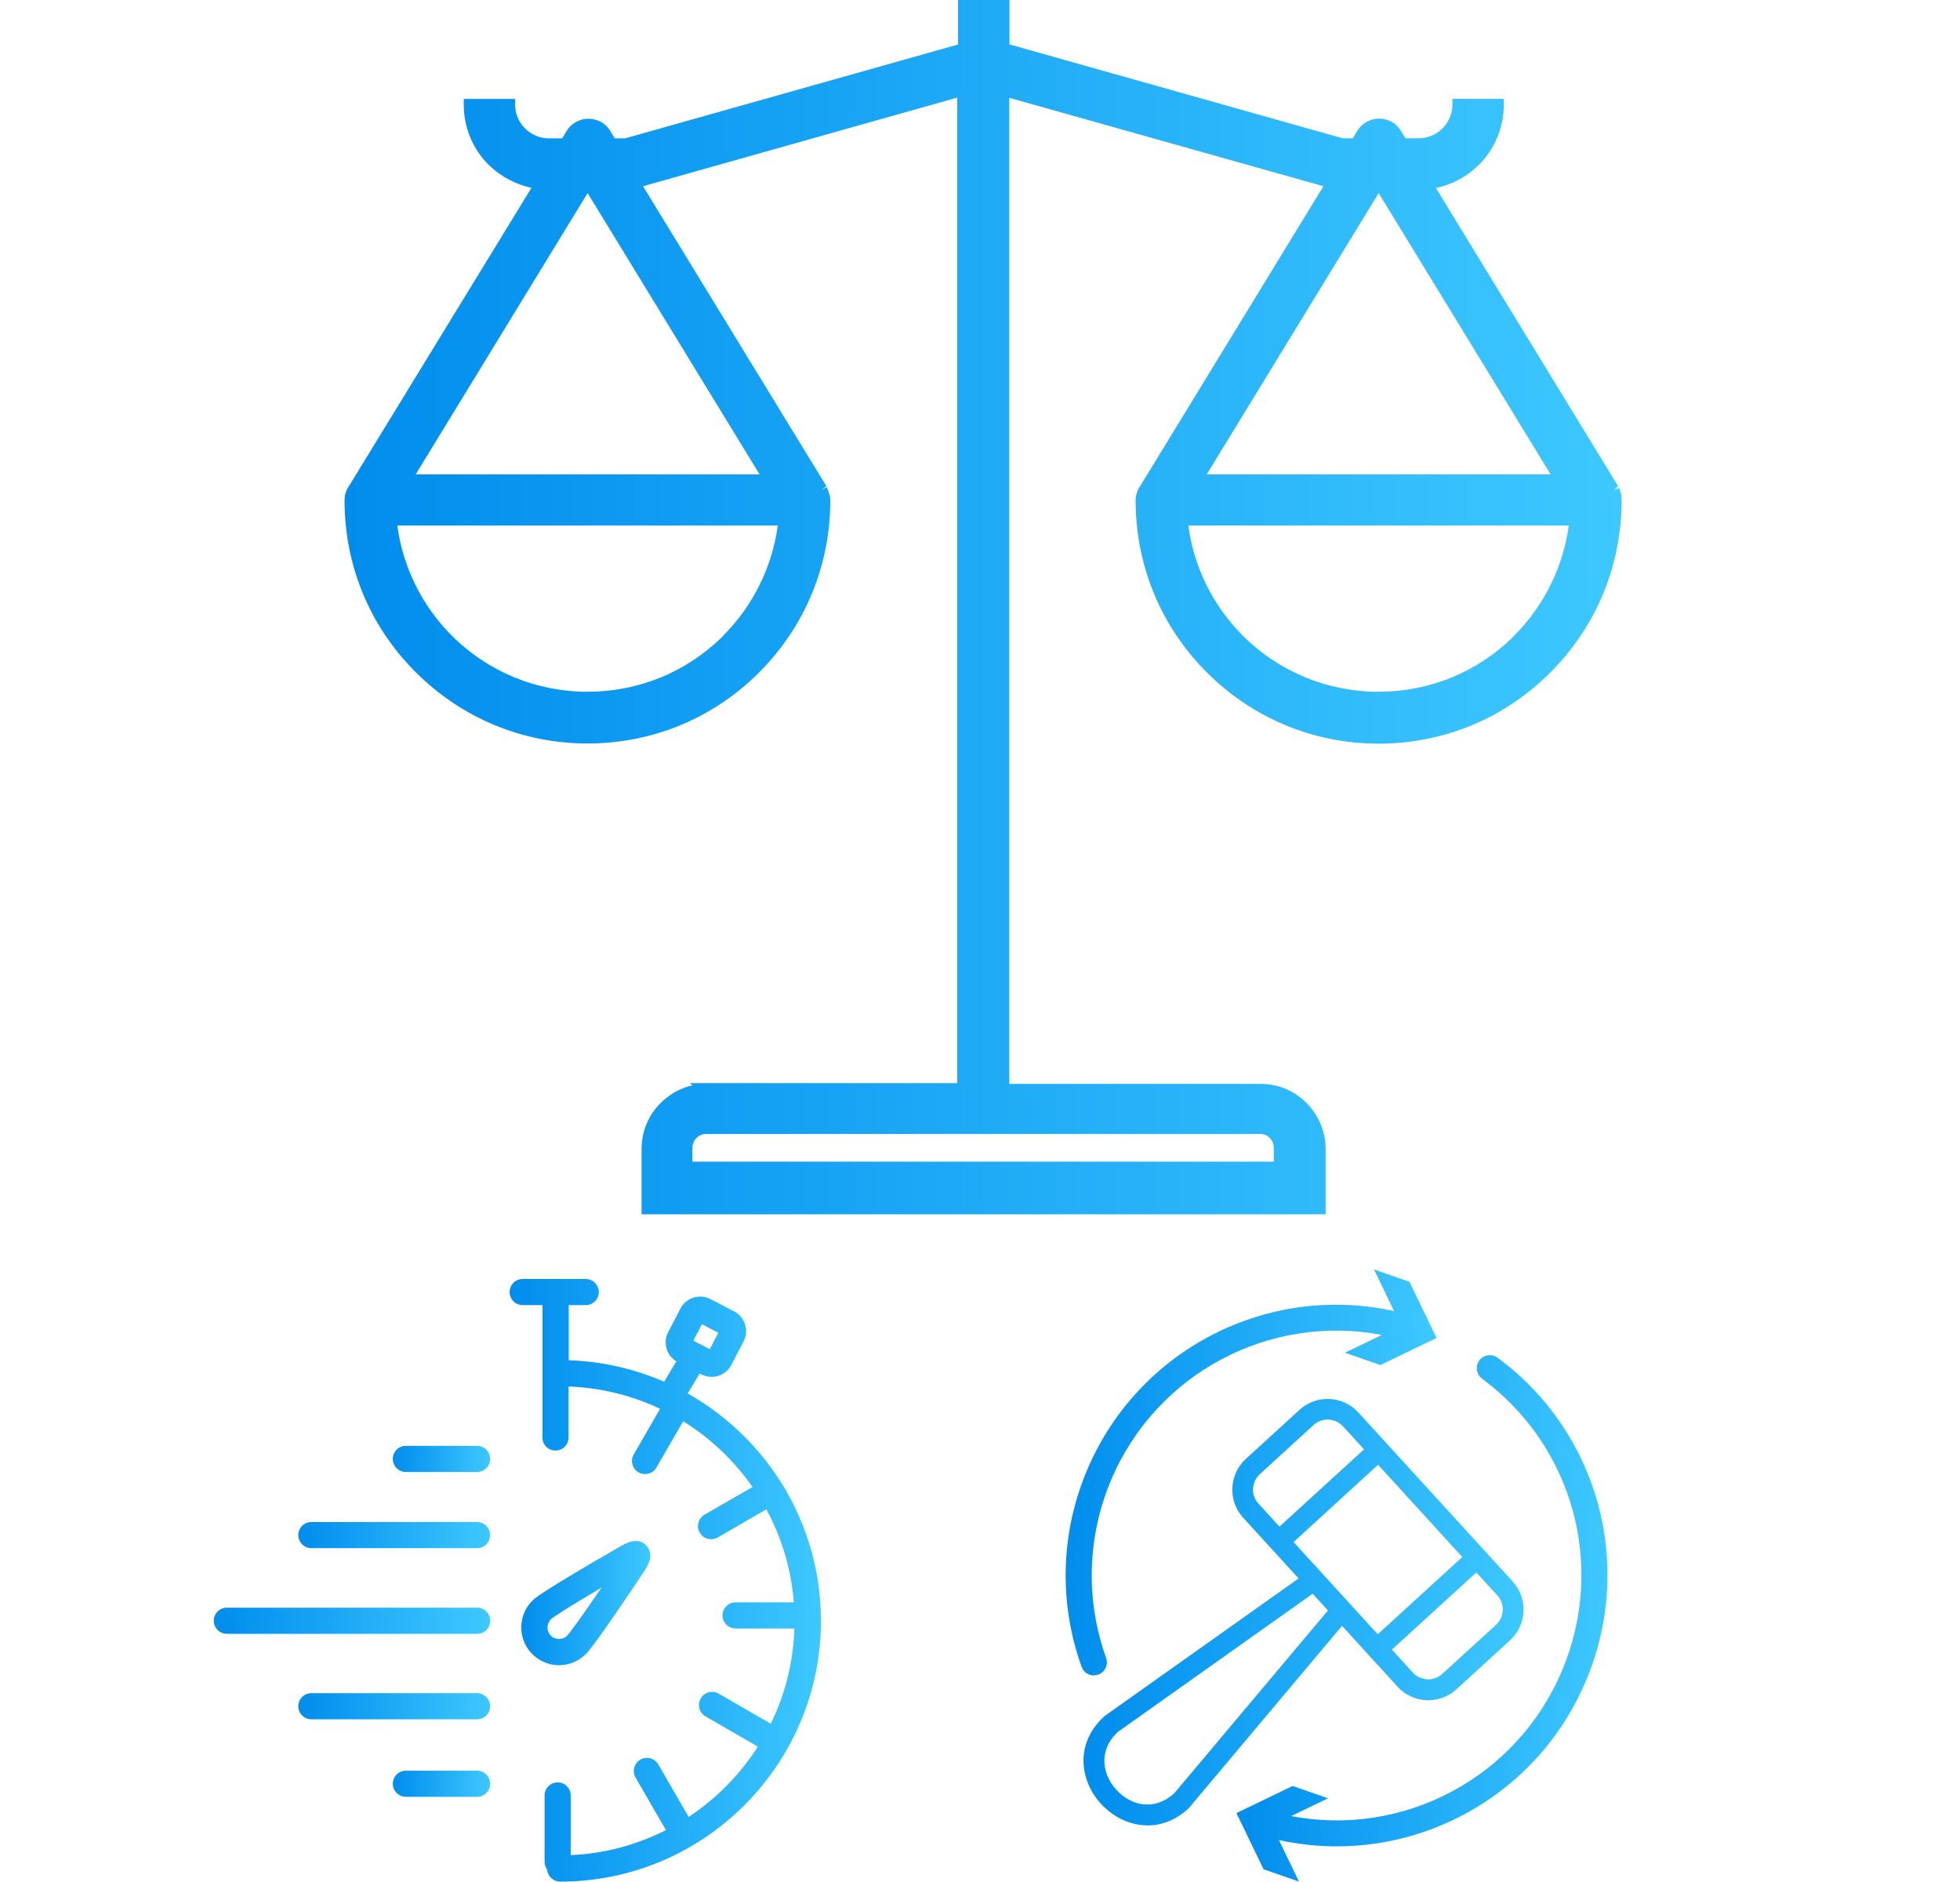 <?xml version="1.0" encoding="UTF-8"?>
<svg id="Layer_1" data-name="Layer 1" xmlns="http://www.w3.org/2000/svg" xmlns:xlink="http://www.w3.org/1999/xlink" viewBox="0 0 423 406">
  <defs>
    <style>
      .cls-1 {
        fill: url(#linear-gradient-8);
      }

      .cls-2 {
        fill: url(#linear-gradient-7);
      }

      .cls-3 {
        fill: url(#linear-gradient-5);
      }

      .cls-4 {
        fill: url(#linear-gradient-6);
      }

      .cls-5 {
        fill: url(#linear-gradient-9);
      }

      .cls-6 {
        fill: url(#linear-gradient-4);
      }

      .cls-7 {
        fill: url(#linear-gradient-3);
      }

      .cls-8 {
        fill: url(#linear-gradient-2);
      }

      .cls-9 {
        fill: url(#linear-gradient);
      }

      .cls-10 {
        fill: url(#linear-gradient-10);
      }

      .cls-11 {
        fill: url(#linear-gradient-11);
      }
    </style>
    <linearGradient id="linear-gradient" x1="-1536.17" y1="9269.22" x2="-1260.53" y2="9269.22" gradientTransform="translate(1610.57 9400.22) scale(1 -1)" gradientUnits="userSpaceOnUse">
      <stop offset="0" stop-color="#008ded"/>
      <stop offset="1" stop-color="#3ec8ff"/>
    </linearGradient>
    <linearGradient id="linear-gradient-2" x1="-1376.73" y1="9052.35" x2="-1281.76" y2="9052.35" xlink:href="#linear-gradient"/>
    <linearGradient id="linear-gradient-3" x1="-1343.72" y1="9051.01" x2="-1263.64" y2="9051.01" xlink:href="#linear-gradient"/>
    <linearGradient id="linear-gradient-4" x1="-1380.57" y1="9082.51" x2="-1300.53" y2="9082.51" xlink:href="#linear-gradient"/>
    <linearGradient id="linear-gradient-5" x1="-1500.56" y1="9059.24" x2="-1433.39" y2="9059.24" xlink:href="#linear-gradient"/>
    <linearGradient id="linear-gradient-6" x1="-1564.42" y1="9050.51" x2="-1504.77" y2="9050.51" xlink:href="#linear-gradient"/>
    <linearGradient id="linear-gradient-7" x1="-1546.19" y1="9068.98" x2="-1504.79" y2="9068.98" xlink:href="#linear-gradient"/>
    <linearGradient id="linear-gradient-8" x1="-1546.19" y1="9032.05" x2="-1504.79" y2="9032.05" xlink:href="#linear-gradient"/>
    <linearGradient id="linear-gradient-9" x1="-1525.79" y1="9015.33" x2="-1504.77" y2="9015.33" xlink:href="#linear-gradient"/>
    <linearGradient id="linear-gradient-10" x1="-1525.79" y1="9085.42" x2="-1504.77" y2="9085.42" xlink:href="#linear-gradient"/>
    <linearGradient id="linear-gradient-11" x1="-1498.06" y1="9054.31" x2="-1470.22" y2="9054.31" xlink:href="#linear-gradient"/>
  </defs>
  <path class="cls-9" d="M350,107.06l-.54-1.79-1.09.62h0l.97-.78-1.09.62h0l.97-.82-39.33-64.35c3.46-.7,6.72-2.45,9.29-5.01,3.46-3.46,5.36-8.08,5.36-12.98v-1.24h-11.08v1.24c0,1.9-.78,3.73-2.14,5.13l-.23.23c-1.32,1.2-3.11,1.9-4.9,1.9h-2.88l-.97-1.59c-1.55-2.6-4.97-3.42-7.58-1.83-.78.47-1.4,1.09-1.83,1.83l-.97,1.59h-2.22l-71.89-20.25V0h-11.08v9.6l-71.85,20.25h-2.25l-.97-1.59c-1.55-2.6-4.97-3.42-7.58-1.83-.78.47-1.4,1.09-1.83,1.83l-.97,1.59h-2.88c-1.9,0-3.73-.74-5.13-2.14-1.4-1.4-2.14-3.23-2.14-5.13v-1.24h-11.08v1.24c0,4.9,1.9,9.52,5.36,12.98l.39.35h0c2.49,2.33,5.6,3.92,8.86,4.62l-39.29,64.2-.08.12c-.62.89-.97,1.98-.97,3.11,0,14.03,5.44,27.2,15.35,37.07,9.91,9.91,23.08,15.39,37.07,15.39s26.97-5.36,36.84-15.12l.23-.23c9.83-9.83,15.31-22.97,15.35-36.96l-.08-1.05-.66-1.98-1.09.62h0l.97-.82-39.56-64.7,67.81-19.12v212.65h-57.71l.58.47c-2.56.58-4.94,1.87-6.88,3.81-2.68,2.68-4.12,6.18-4.12,9.95v14.07h147.63v-14.07c0-3.73-1.48-7.27-4.12-9.95-2.68-2.68-6.18-4.12-9.95-4.12h-54.21V21.1l67.81,19.08-39.48,64.59-.08.12c-.62.89-.97,1.98-.97,3.11,0,14.03,5.44,27.16,15.35,37.07,9.91,9.91,23.08,15.39,37.07,15.39s26.97-5.36,36.84-15.12l.27-.27c9.83-9.83,15.31-22.97,15.35-36.96l-.08-1.05h.04ZM167.86,113.4c-1.2,8.94-5.36,17.33-11.77,23.74l-.19.23c-7.81,7.69-18.11,11.89-29.11,11.89s-21.49-4.31-29.3-12.12c-6.41-6.41-10.57-14.81-11.74-23.74,0,0,82.11,0,82.11,0ZM89.71,102.36l37.11-60.7,37.11,60.7h-74.22ZM149.44,247.66c0-.78.31-1.55.85-2.1s1.32-.89,2.1-.89h119.57c.78,0,1.55.31,2.1.89.54.54.85,1.32.85,2.1v2.99h-125.48v-2.99ZM256.46,113.4h82.11c-1.2,8.94-5.36,17.33-11.77,23.74l-.19.23c-7.81,7.69-18.11,11.89-29.11,11.89s-21.49-4.31-29.3-12.12c-6.41-6.41-10.57-14.81-11.74-23.74ZM260.43,102.36l37.11-60.7,37.11,60.7h-74.22Z"/>
  <g>
    <path class="cls-8" d="M301.62,363.95h0c1.66,1.81,3.93,2.79,6.2,2.91,2.22.09,4.47-.61,6.28-2.16h0l.19-.17,11.6-10.6c1.83-1.66,2.79-3.93,2.91-6.22.11-2.29-.67-4.64-2.33-6.46l-33.32-36.48h0c-1.66-1.83-3.93-2.79-6.22-2.91s-4.64.67-6.46,2.33h0l-11.6,10.6h0c-1.83,1.68-2.79,3.93-2.91,6.22-.11,2.29.67,4.64,2.33,6.46l11.97,13.11-41.81,29.65-.06.04-.09.09c-4.67,4.28-5.31,9.63-3.59,14.17.65,1.73,1.66,3.33,2.91,4.69,1.25,1.36,2.76,2.5,4.41,3.31,4.38,2.12,9.78,1.99,14.45-2.29h0l.13-.15,33.02-39.28s11.99,13.13,11.99,13.13ZM324.32,347.48c-.06,1.14-.54,2.29-1.45,3.11l-11.42,10.43h0l-.19.17c-.91.82-2.09,1.21-3.22,1.17-1.08-.06-2.16-.5-2.98-1.3l-.13-.15-4.54-4.97,18.23-16.65,4.54,4.97c.84.91,1.23,2.09,1.17,3.22h-.02ZM270.44,321.21c.06-1.15.54-2.29,1.45-3.13h0l11.6-10.6h0c.91-.84,2.09-1.23,3.22-1.17,1.15.06,2.29.54,3.13,1.45h0l4.54,4.97-18.25,16.67-4.54-4.97c-.84-.91-1.23-2.09-1.17-3.22h.02ZM279.18,332.72l18.23-16.67,18.18,19.91-18.25,16.67-18.18-19.91h.02ZM286.59,347.5l-33.17,39.44c-3.11,2.83-6.63,2.94-9.44,1.56-1.14-.56-2.18-1.36-3.05-2.31-.88-.95-1.56-2.07-2.03-3.26-1.1-2.92-.69-6.39,2.33-9.22l42.07-29.83,3.3,3.61h0Z"/>
    <path class="cls-7" d="M323.19,292.95c-1.25-.91-3-.65-3.93.6-.91,1.25-.65,3,.6,3.93,19.67,14.53,26.76,40.41,17.26,62.98-9.76,23.15-34.27,36.02-58.46,31.4l7.95-3.84-7.64-2.66-12.12,5.85,5.85,12.12,7.64,2.66-4.32-8.96c4.17.91,8.34,1.36,12.5,1.36,22.94,0,44.47-13.63,53.78-35.78,10.52-24.96,2.66-53.62-19.11-69.67Z"/>
    <path class="cls-6" d="M236.08,361.49c.32,0,.63-.06.95-.17,1.45-.52,2.22-2.12,1.69-3.59-4.47-12.48-4.1-26.09,1.04-38.31,9.76-23.15,34.27-36,58.46-31.38l-7.95,3.84,7.64,2.66,12.12-5.85-5.85-12.12-7.64-2.66,4.32,8.98c-27.26-6.02-55.26,8.23-66.28,34.38-5.7,13.52-6.11,28.57-1.15,42.39.41,1.15,1.49,1.86,2.64,1.86v-.02Z"/>
  </g>
  <g>
    <path class="cls-3" d="M148.42,300.66l2.58-4.3.37.19h0c.71.37,1.46.54,2.21.54,1.74,0,3.42-.94,4.26-2.58l2.64-5.09c1.22-2.36.3-5.25-2.06-6.47l-5.09-2.64c-1.14-.6-2.43-.71-3.67-.32-1.22.39-2.23,1.23-2.81,2.36l-2.64,5.09c-.6,1.14-.71,2.43-.32,3.67.36,1.1,1.08,2.02,2.08,2.62l-2.64,4.41c-6.34-2.77-13.3-4.39-20.59-4.64v-11.89h3.67c1.57,0,2.82-1.27,2.82-2.82s-1.27-2.82-2.82-2.82h-13.6c-1.57,0-2.82,1.27-2.82,2.82s1.27,2.82,2.82,2.82h4.26v28.56c0,1.57,1.27,2.82,2.82,2.82s2.82-1.27,2.82-2.82v-11c7.03.26,13.71,1.94,19.75,4.81l-5.68,9.84c-.79,1.35-.32,3.09,1.03,3.87.45.26.94.37,1.42.37.97,0,1.93-.5,2.45-1.42l5.76-9.97c5.91,3.65,11,8.49,14.96,14.18l-10.36,5.98c-1.35.79-1.81,2.51-1.03,3.87.52.92,1.48,1.42,2.45,1.42.49,0,.97-.13,1.42-.37l10.51-6.08c3.29,6.06,5.37,12.85,5.93,20.07h-12.57c-1.57,0-2.82,1.27-2.82,2.82s1.27,2.82,2.82,2.82h12.7c-.24,7.35-2.04,14.31-5.11,20.55l-11.24-6.49c-1.35-.79-3.09-.32-3.87,1.03-.79,1.35-.32,3.09,1.03,3.87l11.3,6.53c-3.85,6.04-8.96,11.22-14.94,15.17l-6.55-11.33c-.79-1.35-2.51-1.81-3.87-1.03-1.35.79-1.81,2.51-1.03,3.87l6.55,11.33c-6.23,3.16-13.18,5.09-20.55,5.4v-12.87c0-1.57-1.27-2.82-2.82-2.82s-2.82,1.27-2.82,2.82v14.31c0,.64.21,1.22.56,1.68.11,1.46,1.33,2.6,2.81,2.6,31.02,0,56.27-25.25,56.27-56.27,0-21.04-11.61-39.38-28.74-49.05l-.02-.02ZM151.48,285.72l3.55,1.85-1.85,3.55-3.55-1.85,1.85-3.55Z"/>
    <path class="cls-4" d="M102.97,346.89h-54.01c-1.57,0-2.82,1.27-2.82,2.82s1.27,2.82,2.82,2.82h54.01c1.57,0,2.82-1.27,2.82-2.82s-1.27-2.82-2.82-2.82Z"/>
    <path class="cls-2" d="M102.97,328.41h-35.77c-1.57,0-2.82,1.27-2.82,2.82s1.27,2.82,2.82,2.82h35.76c1.57,0,2.82-1.27,2.82-2.82s-1.27-2.82-2.82-2.82h.02Z"/>
    <path class="cls-1" d="M102.97,365.34h-35.77c-1.57,0-2.82,1.27-2.82,2.82s1.27,2.82,2.82,2.82h35.76c1.57,0,2.82-1.27,2.82-2.82s-1.27-2.82-2.82-2.82h.02Z"/>
    <path class="cls-5" d="M102.97,382.06h-15.37c-1.57,0-2.82,1.27-2.82,2.82s1.27,2.82,2.82,2.82h15.37c1.57,0,2.82-1.27,2.82-2.82s-1.27-2.82-2.82-2.82Z"/>
    <path class="cls-10" d="M102.97,311.97h-15.37c-1.57,0-2.82,1.27-2.82,2.82s1.27,2.82,2.82,2.82h15.37c1.57,0,2.82-1.27,2.82-2.82s-1.27-2.82-2.82-2.82Z"/>
    <path class="cls-11" d="M126.22,357.12c.5-.47,2.02-1.89,12.9-18.23,1.5-2.24,1.63-4.06.37-5.39-1.23-1.33-3.01-1.33-5.29-.02-17.09,9.84-18.63,11.28-19.13,11.74-3.27,3.07-3.44,8.23-.37,11.5,1.61,1.7,3.78,2.58,5.95,2.58,2,0,4-.73,5.55-2.19h.02ZM118.83,352.87c-.94-.99-.88-2.58.11-3.52.6-.54,3.83-2.64,10.87-6.77-4.6,6.75-6.9,9.84-7.46,10.4-.99.94-2.58.88-3.52-.11Z"/>
  </g>
</svg>